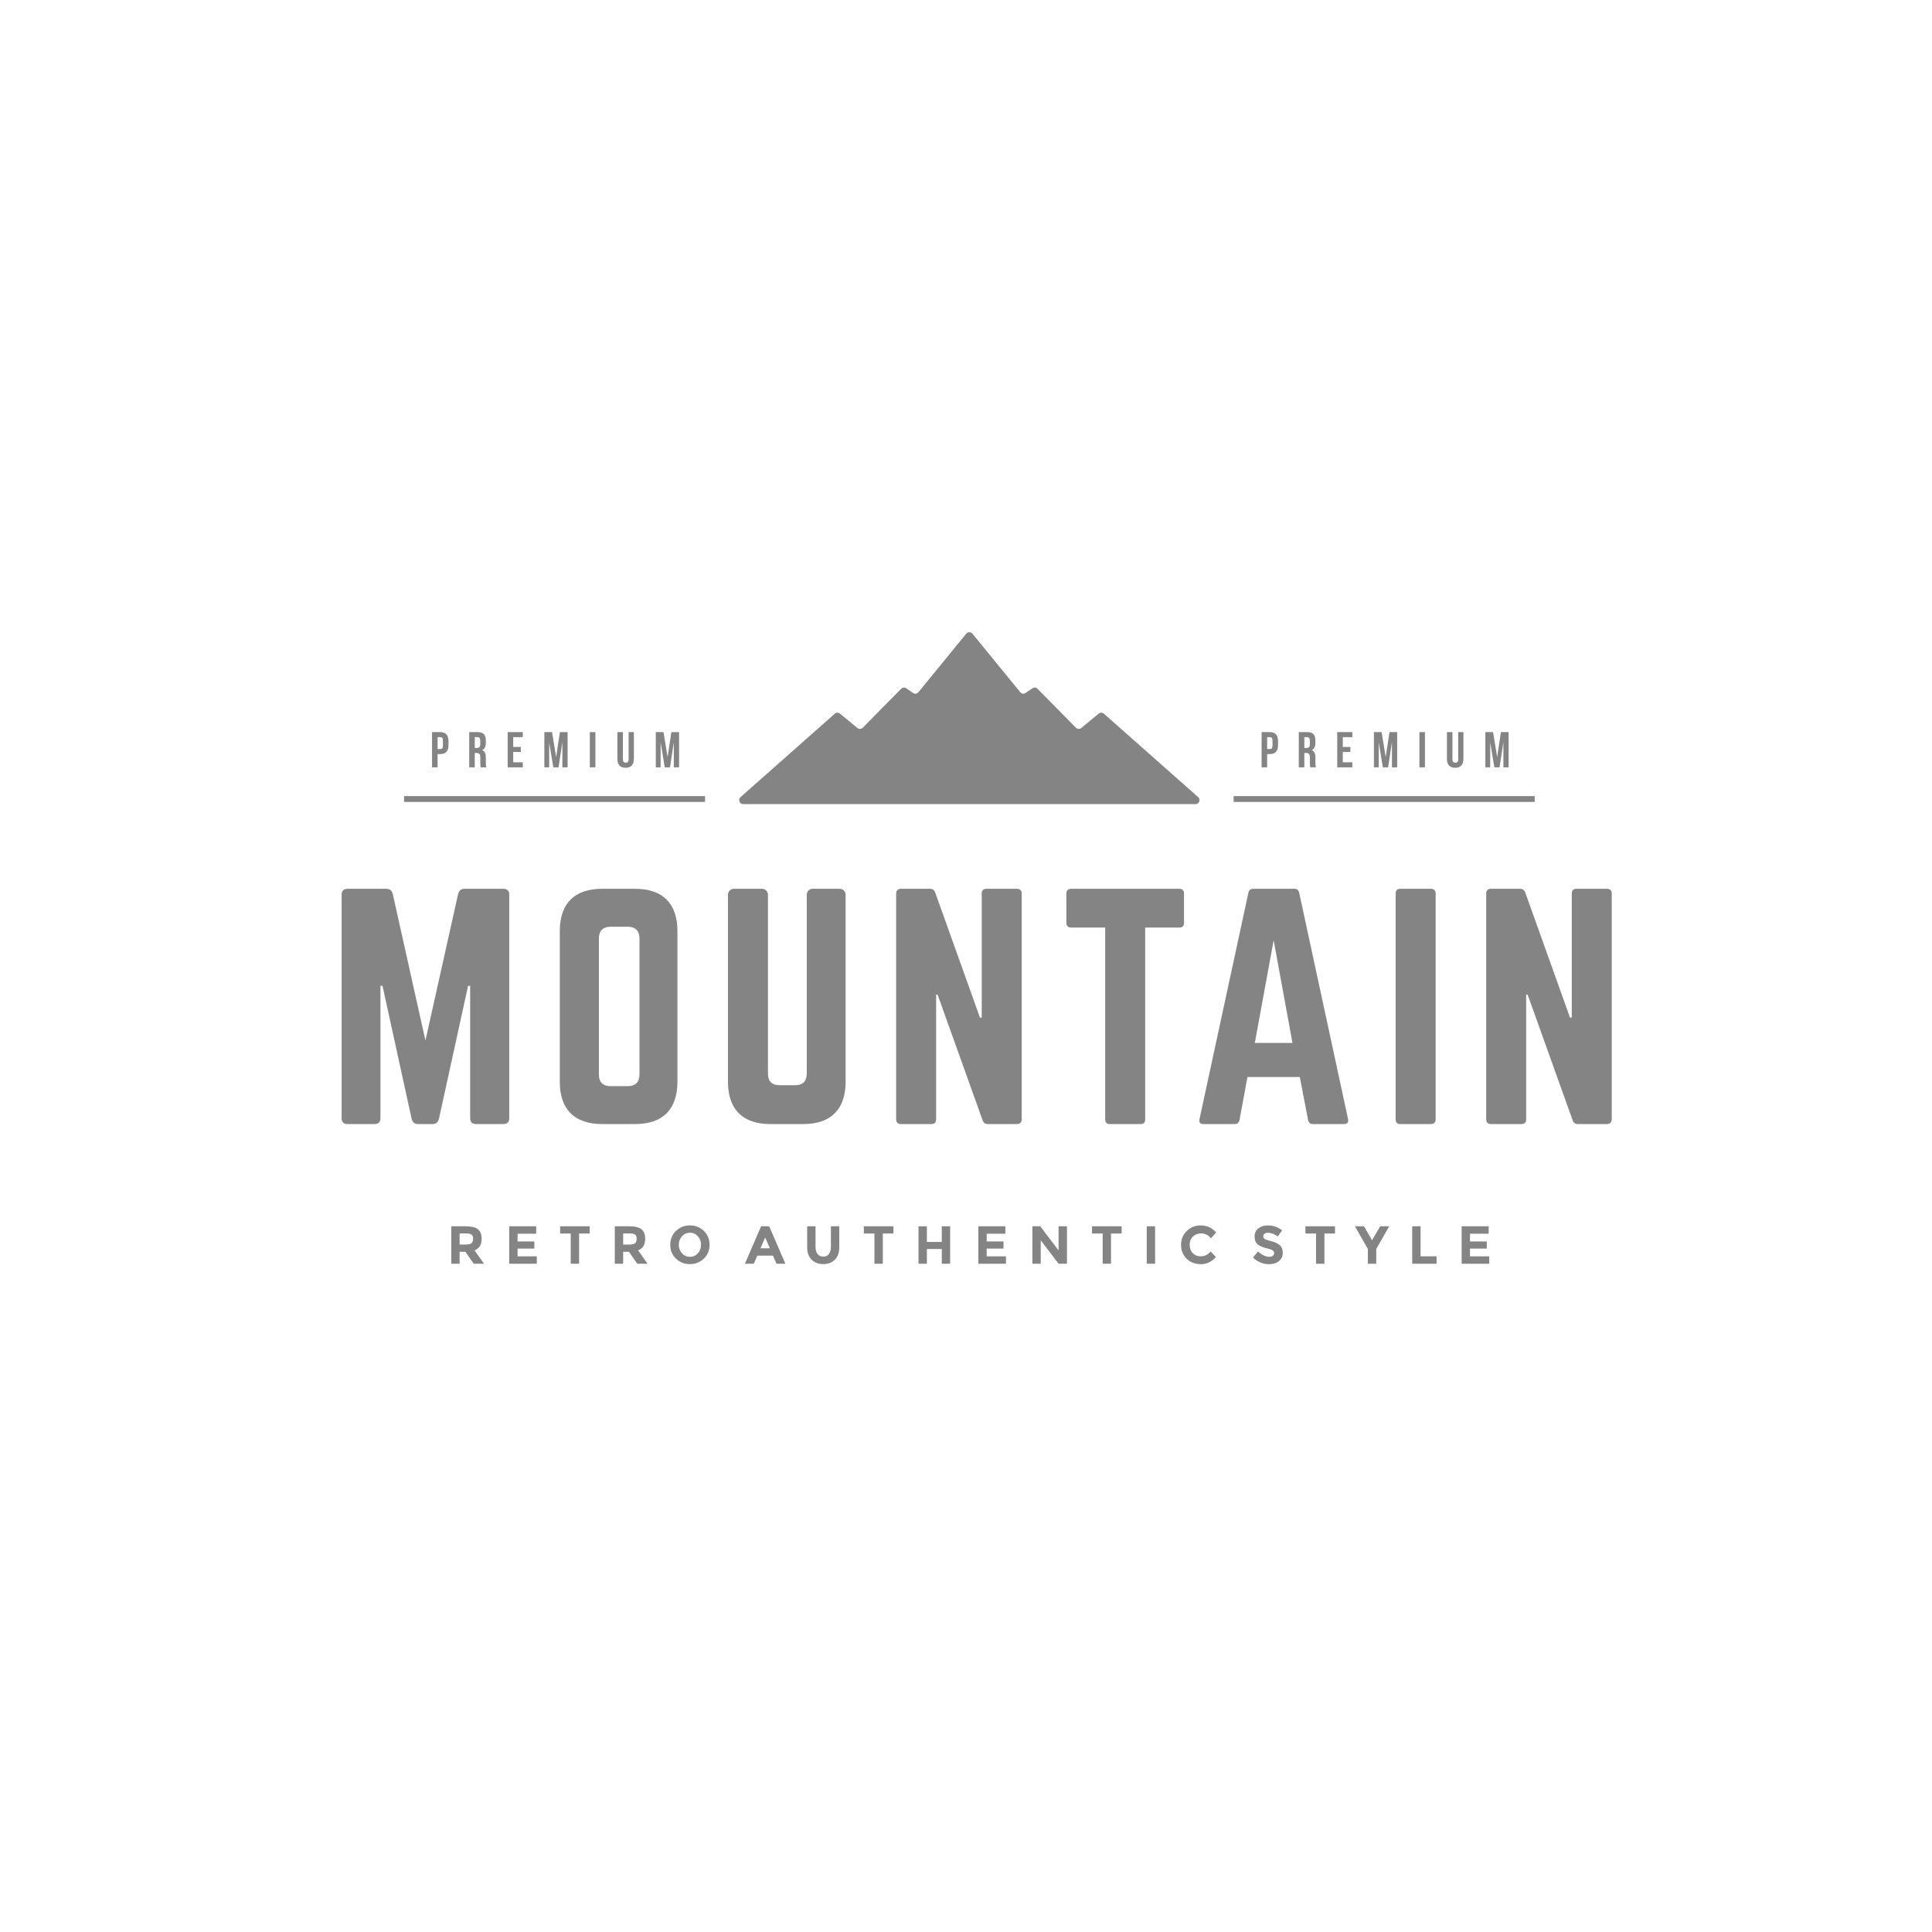 <?xml version="1.0" encoding="utf-8"?>
<!-- Generator: Adobe Illustrator 17.0.0, SVG Export Plug-In . SVG Version: 6.00 Build 0)  -->
<!DOCTYPE svg PUBLIC "-//W3C//DTD SVG 1.1//EN" "http://www.w3.org/Graphics/SVG/1.1/DTD/svg11.dtd">
<svg version="1.1" id="Layer_1" xmlns="http://www.w3.org/2000/svg" xmlns:xlink="http://www.w3.org/1999/xlink" x="0px" y="0px"
	 width="200px" height="200px" viewBox="0 0 300 300" enable-background="new 0 0 300 300" xml:space="preserve">
<path fill-rule="evenodd" clip-rule="evenodd" fill="#848484" d="M114.99,123.772l14.631-12.945
	c0.231-0.207,0.572-0.213,0.811-0.015l2.701,2.226c0.251,0.207,0.613,0.187,0.843-0.044l5.954-6.038
	c0.213-0.216,0.545-0.248,0.796-0.076l1.059,0.723c0.268,0.184,0.63,0.134,0.834-0.122l7.415-9.081
	c0.122-0.152,0.292-0.23,0.484-0.23c0.198,0,0.362,0.079,0.484,0.23l7.418,9.081c0.204,0.254,0.569,0.306,0.837,0.122l1.056-0.723
	c0.254-0.172,0.583-0.14,0.793,0.076l5.956,6.038c0.23,0.23,0.592,0.251,0.843,0.044l2.698-2.226
	c0.239-0.198,0.583-0.193,0.814,0.015l14.631,12.945c0.201,0.175,0.266,0.443,0.172,0.691c-0.093,0.245-0.321,0.4-0.583,0.4h-35.12
	h-35.114c-0.266,0-0.49-0.155-0.584-0.403C114.727,124.216,114.788,123.947,114.99,123.772z"/>
<rect x="191.556" y="123.618" fill="#848484" width="46.744" height="0.904"/>
<rect x="62.742" y="123.618" fill="#848484" width="46.741" height="0.904"/>
<g>
	<path fill="#848484" d="M78.164,138.01c0.595,0,0.913,0.321,0.913,0.913v34.709c0,0.595-0.318,0.913-0.913,0.913h-4.247
		c-0.592,0-0.913-0.318-0.913-0.913v-20.553h-0.321l-4.521,20.643c-0.134,0.548-0.455,0.823-1.003,0.823h-2.237
		c-0.548,0-0.867-0.274-1.006-0.823l-4.521-20.643h-0.318v20.553c0,0.595-0.318,0.913-0.913,0.913h-4.201
		c-0.595,0-0.916-0.318-0.916-0.913v-34.709c0-0.592,0.321-0.913,0.916-0.913h6.026c0.548,0,0.869,0.274,1.004,0.823l5.069,22.74
		l5.07-22.74c0.137-0.548,0.458-0.823,1.003-0.823H78.164z"/>
	<path fill="#848484" d="M86.923,144.585c0-4.291,2.284-6.575,6.578-6.575h5.114c4.294,0,6.578,2.284,6.578,6.575v23.382
		c0,4.294-2.284,6.578-6.578,6.578h-5.114c-4.294,0-6.578-2.284-6.578-6.578V144.585z M97.473,168.655
		c1.187,0,1.826-0.595,1.826-1.829v-21.098c0-1.187-0.639-1.826-1.826-1.826h-2.649c-1.187,0-1.829,0.639-1.829,1.826v21.098
		c0,1.234,0.642,1.829,1.829,1.829H97.473z"/>
	<path fill="#848484" d="M130.391,138.01c0.502,0,0.916,0.411,0.916,0.913v29.044c0,4.294-2.287,6.578-6.578,6.578h-5.113
		c-4.294,0-6.578-2.284-6.578-6.578v-29.044c0-0.502,0.411-0.913,0.913-0.913h4.384c0.502,0,0.913,0.411,0.913,0.913v27.766
		c0,1.234,0.639,1.826,1.826,1.826h2.374c1.19,0,1.826-0.592,1.826-1.826v-27.766c0-0.502,0.414-0.913,0.916-0.913H130.391z"/>
	<path fill="#848484" d="M157.921,138.01c0.455,0,0.729,0.274,0.729,0.729v35.073c0,0.458-0.274,0.732-0.729,0.732H153.4
		c-0.411,0-0.686-0.184-0.823-0.592l-6.986-19.503h-0.231v19.363c0,0.458-0.227,0.732-0.729,0.732h-4.749
		c-0.458,0-0.729-0.274-0.729-0.732v-35.073c0-0.455,0.271-0.729,0.729-0.729h4.521c0.409,0,0.683,0.181,0.823,0.595l6.942,19.409
		h0.274v-19.275c0-0.455,0.228-0.729,0.729-0.729H157.921z"/>
	<path fill="#848484" d="M183.12,138.01c0.505,0,0.732,0.274,0.732,0.729v4.568c0,0.458-0.228,0.729-0.732,0.729h-5.297v29.776
		c0,0.502-0.228,0.732-0.732,0.732h-4.749c-0.455,0-0.729-0.23-0.729-0.732v-29.776h-5.297c-0.458,0-0.732-0.271-0.732-0.729v-4.568
		c0-0.455,0.274-0.729,0.732-0.729H183.12z"/>
	<path fill="#848484" d="M203.845,174.544c-0.411,0-0.639-0.23-0.729-0.639l-1.281-6.668h-8.13l-1.231,6.668
		c-0.094,0.409-0.321,0.639-0.732,0.639h-4.886c-0.502,0-0.729-0.274-0.595-0.776l7.584-35.12c0.087-0.458,0.362-0.639,0.776-0.639
		h6.347c0.409,0,0.683,0.181,0.776,0.639l7.581,35.12c0.091,0.502-0.09,0.776-0.639,0.776H203.845z M197.772,146.002l-2.923,15.938
		h5.845L197.772,146.002z"/>
	<path fill="#848484" d="M222.196,138.01c0.458,0,0.732,0.274,0.732,0.729v35.073c0,0.458-0.274,0.732-0.732,0.732h-4.749
		c-0.504,0-0.732-0.274-0.732-0.732v-35.073c0-0.455,0.228-0.729,0.732-0.729H222.196z"/>
	<path fill="#848484" d="M249.542,138.01c0.455,0,0.729,0.274,0.729,0.729v35.073c0,0.458-0.274,0.732-0.729,0.732h-4.521
		c-0.411,0-0.686-0.184-0.823-0.592l-6.986-19.503h-0.23v19.363c0,0.458-0.228,0.732-0.729,0.732h-4.749
		c-0.458,0-0.729-0.274-0.729-0.732v-35.073c0-0.455,0.271-0.729,0.729-0.729h4.521c0.408,0,0.683,0.181,0.823,0.595l6.942,19.409
		h0.274v-19.275c0-0.455,0.227-0.729,0.729-0.729H249.542z"/>
</g>
<g>
	<path fill="#848484" d="M69.637,115.033v0.712c0,0.875-0.423,1.35-1.284,1.35h-0.405v2.057h-0.861v-5.472h1.266
		C69.214,113.68,69.637,114.158,69.637,115.033z M67.948,114.462v1.852h0.405c0.274,0,0.423-0.122,0.423-0.513v-0.823
		c0-0.391-0.149-0.516-0.423-0.516H67.948z"/>
	<path fill="#848484" d="M74.66,119.152c-0.047-0.14-0.079-0.228-0.079-0.674v-0.858c0-0.507-0.172-0.697-0.563-0.697h-0.298v2.229
		h-0.858v-5.472h1.295c0.893,0,1.278,0.414,1.278,1.26v0.429c0,0.563-0.181,0.93-0.566,1.108c0.432,0.181,0.572,0.595,0.572,1.167
		v0.843c0,0.266,0.006,0.461,0.093,0.665H74.66z M73.721,114.462v1.68h0.338c0.321,0,0.513-0.14,0.513-0.578v-0.54
		c0-0.391-0.131-0.563-0.438-0.563H73.721z"/>
	<path fill="#848484" d="M79.689,115.987h1.181v0.782h-1.181v1.602h1.488v0.782h-2.345v-5.472h2.345v0.782h-1.488V115.987z"/>
	<path fill="#848484" d="M86.357,117.565l0.584-3.885h1.196v5.472h-0.811v-3.923l-0.595,3.923H85.92l-0.642-3.871v3.871h-0.752
		v-5.472h1.196L86.357,117.565z"/>
	<path fill="#848484" d="M91.59,113.68h0.861v5.472H91.59V113.68z"/>
	<path fill="#848484" d="M96.724,113.68v4.221c0,0.391,0.169,0.531,0.444,0.531c0.274,0,0.446-0.14,0.446-0.531v-4.221h0.814v4.168
		c0,0.875-0.438,1.374-1.283,1.374c-0.843,0-1.281-0.499-1.281-1.374v-4.168H96.724z"/>
	<path fill="#848484" d="M103.66,117.565l0.589-3.885h1.196v5.472h-0.814v-3.923l-0.595,3.923h-0.814l-0.639-3.871v3.871h-0.75
		v-5.472h1.196L103.66,117.565z"/>
</g>
<g>
	<path fill="#848484" d="M198.452,115.033v0.712c0,0.875-0.423,1.35-1.281,1.35h-0.409v2.057h-0.861v-5.472h1.269
		C198.029,113.68,198.452,114.158,198.452,115.033z M196.763,114.462v1.852h0.409c0.271,0,0.42-0.122,0.42-0.513v-0.823
		c0-0.391-0.149-0.516-0.42-0.516H196.763z"/>
	<path fill="#848484" d="M203.475,119.152c-0.047-0.14-0.079-0.228-0.079-0.674v-0.858c0-0.507-0.169-0.697-0.56-0.697h-0.298v2.229
		h-0.863v-5.472h1.301c0.89,0,1.272,0.414,1.272,1.26v0.429c0,0.563-0.181,0.93-0.56,1.108c0.429,0.181,0.569,0.595,0.569,1.167
		v0.843c0,0.266,0.009,0.461,0.093,0.665H203.475z M202.538,114.462v1.68h0.333c0.321,0,0.519-0.14,0.519-0.578v-0.54
		c0-0.391-0.134-0.563-0.438-0.563H202.538z"/>
	<path fill="#848484" d="M208.507,115.987h1.178v0.782h-1.178v1.602h1.482v0.782h-2.345v-5.472h2.345v0.782h-1.482V115.987z"/>
	<path fill="#848484" d="M215.169,117.565l0.589-3.885h1.196v5.472h-0.814v-3.923l-0.595,3.923h-0.814l-0.639-3.871v3.871h-0.75
		v-5.472h1.196L215.169,117.565z"/>
	<path fill="#848484" d="M220.405,113.68h0.861v5.472h-0.861V113.68z"/>
	<path fill="#848484" d="M225.535,113.68v4.221c0,0.391,0.175,0.531,0.449,0.531c0.272,0,0.444-0.14,0.444-0.531v-4.221h0.811v4.168
		c0,0.875-0.438,1.374-1.278,1.374c-0.846,0-1.283-0.499-1.283-1.374v-4.168H225.535z"/>
	<path fill="#848484" d="M232.478,117.565l0.583-3.885h1.196v5.472h-0.811v-3.923l-0.595,3.923h-0.811l-0.642-3.871v3.871h-0.752
		v-5.472h1.196L232.478,117.565z"/>
</g>
<g>
	<path fill="#848484" d="M74.789,192.348c0,0.933-0.368,1.534-1.108,1.806l1.476,2.08h-1.598l-1.292-1.855h-0.898v1.855h-1.298
		v-5.816h2.205c0.904,0,1.552,0.151,1.937,0.458C74.596,191.181,74.789,191.671,74.789,192.348z M73.225,193.039
		c0.157-0.143,0.239-0.373,0.239-0.686c0-0.315-0.082-0.531-0.251-0.648c-0.163-0.117-0.455-0.175-0.872-0.175h-0.974v1.724h0.948
		C72.758,193.255,73.062,193.182,73.225,193.039z"/>
	<path fill="#848484" d="M83.262,190.417v1.155h-2.896v1.202h2.605v1.105h-2.605v1.205h2.987v1.149h-4.285v-5.816H83.262z"/>
	<path fill="#848484" d="M89.922,191.54v4.693h-1.298v-4.693h-1.648v-1.123h4.594v1.123H89.922z"/>
	<path fill="#848484" d="M100.186,192.348c0,0.933-0.37,1.534-1.105,1.806l1.47,2.08h-1.599l-1.289-1.855h-0.898v1.855h-1.298
		v-5.816h2.205c0.904,0,1.549,0.151,1.934,0.458C99.991,191.181,100.186,191.671,100.186,192.348z M98.62,193.039
		c0.163-0.143,0.242-0.373,0.242-0.686c0-0.315-0.085-0.531-0.248-0.648c-0.169-0.117-0.461-0.175-0.875-0.175h-0.974v1.724h0.951
		C98.159,193.255,98.459,193.182,98.62,193.039z"/>
	<path fill="#848484" d="M109.302,195.431c-0.589,0.574-1.313,0.86-2.173,0.86c-0.86,0-1.584-0.286-2.173-0.86
		c-0.589-0.575-0.881-1.286-0.881-2.144c0-0.852,0.292-1.569,0.881-2.141c0.589-0.578,1.313-0.864,2.173-0.864
		c0.861,0,1.584,0.286,2.173,0.864c0.589,0.572,0.881,1.289,0.881,2.141C110.183,194.145,109.891,194.856,109.302,195.431z
		 M108.858,193.293c0-0.519-0.163-0.962-0.496-1.33c-0.335-0.364-0.744-0.548-1.231-0.548c-0.484,0-0.892,0.184-1.225,0.548
		c-0.333,0.368-0.502,0.811-0.502,1.33c0,0.519,0.169,0.96,0.502,1.324c0.332,0.362,0.741,0.542,1.225,0.542
		c0.487,0,0.895-0.181,1.231-0.542C108.695,194.252,108.858,193.812,108.858,193.293z"/>
	<path fill="#848484" d="M120.573,196.233l-0.542-1.254h-2.439l-0.54,1.254h-1.383l2.514-5.816h1.257l2.514,5.816H120.573z
		 M118.817,192.149l-0.732,1.686h1.456L118.817,192.149z"/>
	<path fill="#848484" d="M126.961,194.734c0.216,0.268,0.507,0.402,0.872,0.402s0.656-0.134,0.869-0.402
		c0.213-0.272,0.321-0.639,0.321-1.103v-3.214h1.298v3.255c0,0.843-0.233,1.49-0.7,1.943c-0.467,0.452-1.062,0.677-1.788,0.677
		c-0.726,0-1.327-0.227-1.794-0.683c-0.47-0.455-0.703-1.099-0.703-1.937v-3.255h1.298v3.214
		C126.634,194.095,126.742,194.462,126.961,194.734z"/>
	<path fill="#848484" d="M137.083,191.54v4.693h-1.301v-4.693h-1.645v-1.123h4.591v1.123H137.083z"/>
	<path fill="#848484" d="M146.239,190.417h1.298v5.816h-1.298v-2.287h-2.313v2.287h-1.301v-5.816h1.301v2.43h2.313V190.417z"/>
	<path fill="#848484" d="M156.113,190.417v1.155h-2.899v1.202h2.608v1.105h-2.608v1.205h2.99v1.149h-4.285v-5.816H156.113z"/>
	<path fill="#848484" d="M164.379,190.417h1.295v5.816h-1.295l-2.774-3.646v3.646h-1.298v-5.816h1.213l2.859,3.745V190.417z"/>
	<path fill="#848484" d="M172.517,191.54v4.693h-1.295v-4.693h-1.651v-1.123h4.597v1.123H172.517z"/>
	<path fill="#848484" d="M178.066,190.417h1.295v5.816h-1.295V190.417z"/>
	<path fill="#848484" d="M186.414,195.084c0.636,0,1.161-0.251,1.563-0.756l0.834,0.858c-0.659,0.744-1.441,1.117-2.333,1.117
		c-0.898,0-1.637-0.286-2.217-0.852c-0.578-0.566-0.869-1.278-0.869-2.141s0.297-1.584,0.886-2.161
		c0.589-0.578,1.313-0.867,2.17-0.867c0.951,0,1.75,0.365,2.395,1.091l-0.808,0.916c-0.409-0.51-0.922-0.764-1.529-0.764
		c-0.49,0-0.91,0.158-1.254,0.479c-0.347,0.318-0.519,0.747-0.519,1.289c0,0.543,0.163,0.974,0.49,1.301
		C185.55,194.921,185.947,195.084,186.414,195.084z"/>
	<path fill="#848484" d="M196.343,191.578c-0.125,0.102-0.187,0.239-0.187,0.408c0,0.169,0.076,0.303,0.228,0.403
		s0.507,0.219,1.056,0.356c0.554,0.134,0.983,0.338,1.289,0.61c0.303,0.272,0.455,0.668,0.455,1.19c0,0.522-0.193,0.945-0.583,1.269
		c-0.394,0.327-0.91,0.49-1.546,0.49c-0.922,0-1.75-0.344-2.491-1.027l0.776-0.948c0.627,0.551,1.208,0.826,1.738,0.826
		c0.239,0,0.426-0.053,0.563-0.155c0.137-0.102,0.204-0.242,0.204-0.417s-0.073-0.315-0.216-0.414
		c-0.143-0.105-0.429-0.21-0.858-0.315c-0.677-0.16-1.173-0.367-1.485-0.627c-0.315-0.26-0.473-0.662-0.473-1.216
		c0-0.551,0.198-0.977,0.595-1.278c0.397-0.298,0.892-0.449,1.488-0.449c0.388,0,0.776,0.067,1.164,0.198
		c0.388,0.134,0.726,0.324,1.018,0.569l-0.659,0.948c-0.504-0.382-1.027-0.574-1.563-0.574
		C196.64,191.423,196.468,191.475,196.343,191.578z"/>
	<path fill="#848484" d="M205.654,191.54v4.693h-1.301v-4.693h-1.645v-1.123h4.591v1.123H205.654z"/>
	<path fill="#848484" d="M213.705,196.233h-1.301v-2.295l-2.013-3.521h1.406l1.255,2.164l1.26-2.164h1.406l-2.013,3.521V196.233z"/>
	<path fill="#848484" d="M219.287,196.233v-5.816h1.298v4.661h2.482v1.155H219.287z"/>
	<path fill="#848484" d="M231.16,190.417v1.155h-2.899v1.202h2.608v1.105h-2.608v1.205h2.99v1.149h-4.285v-5.816H231.16z"/>
</g>
</svg>

